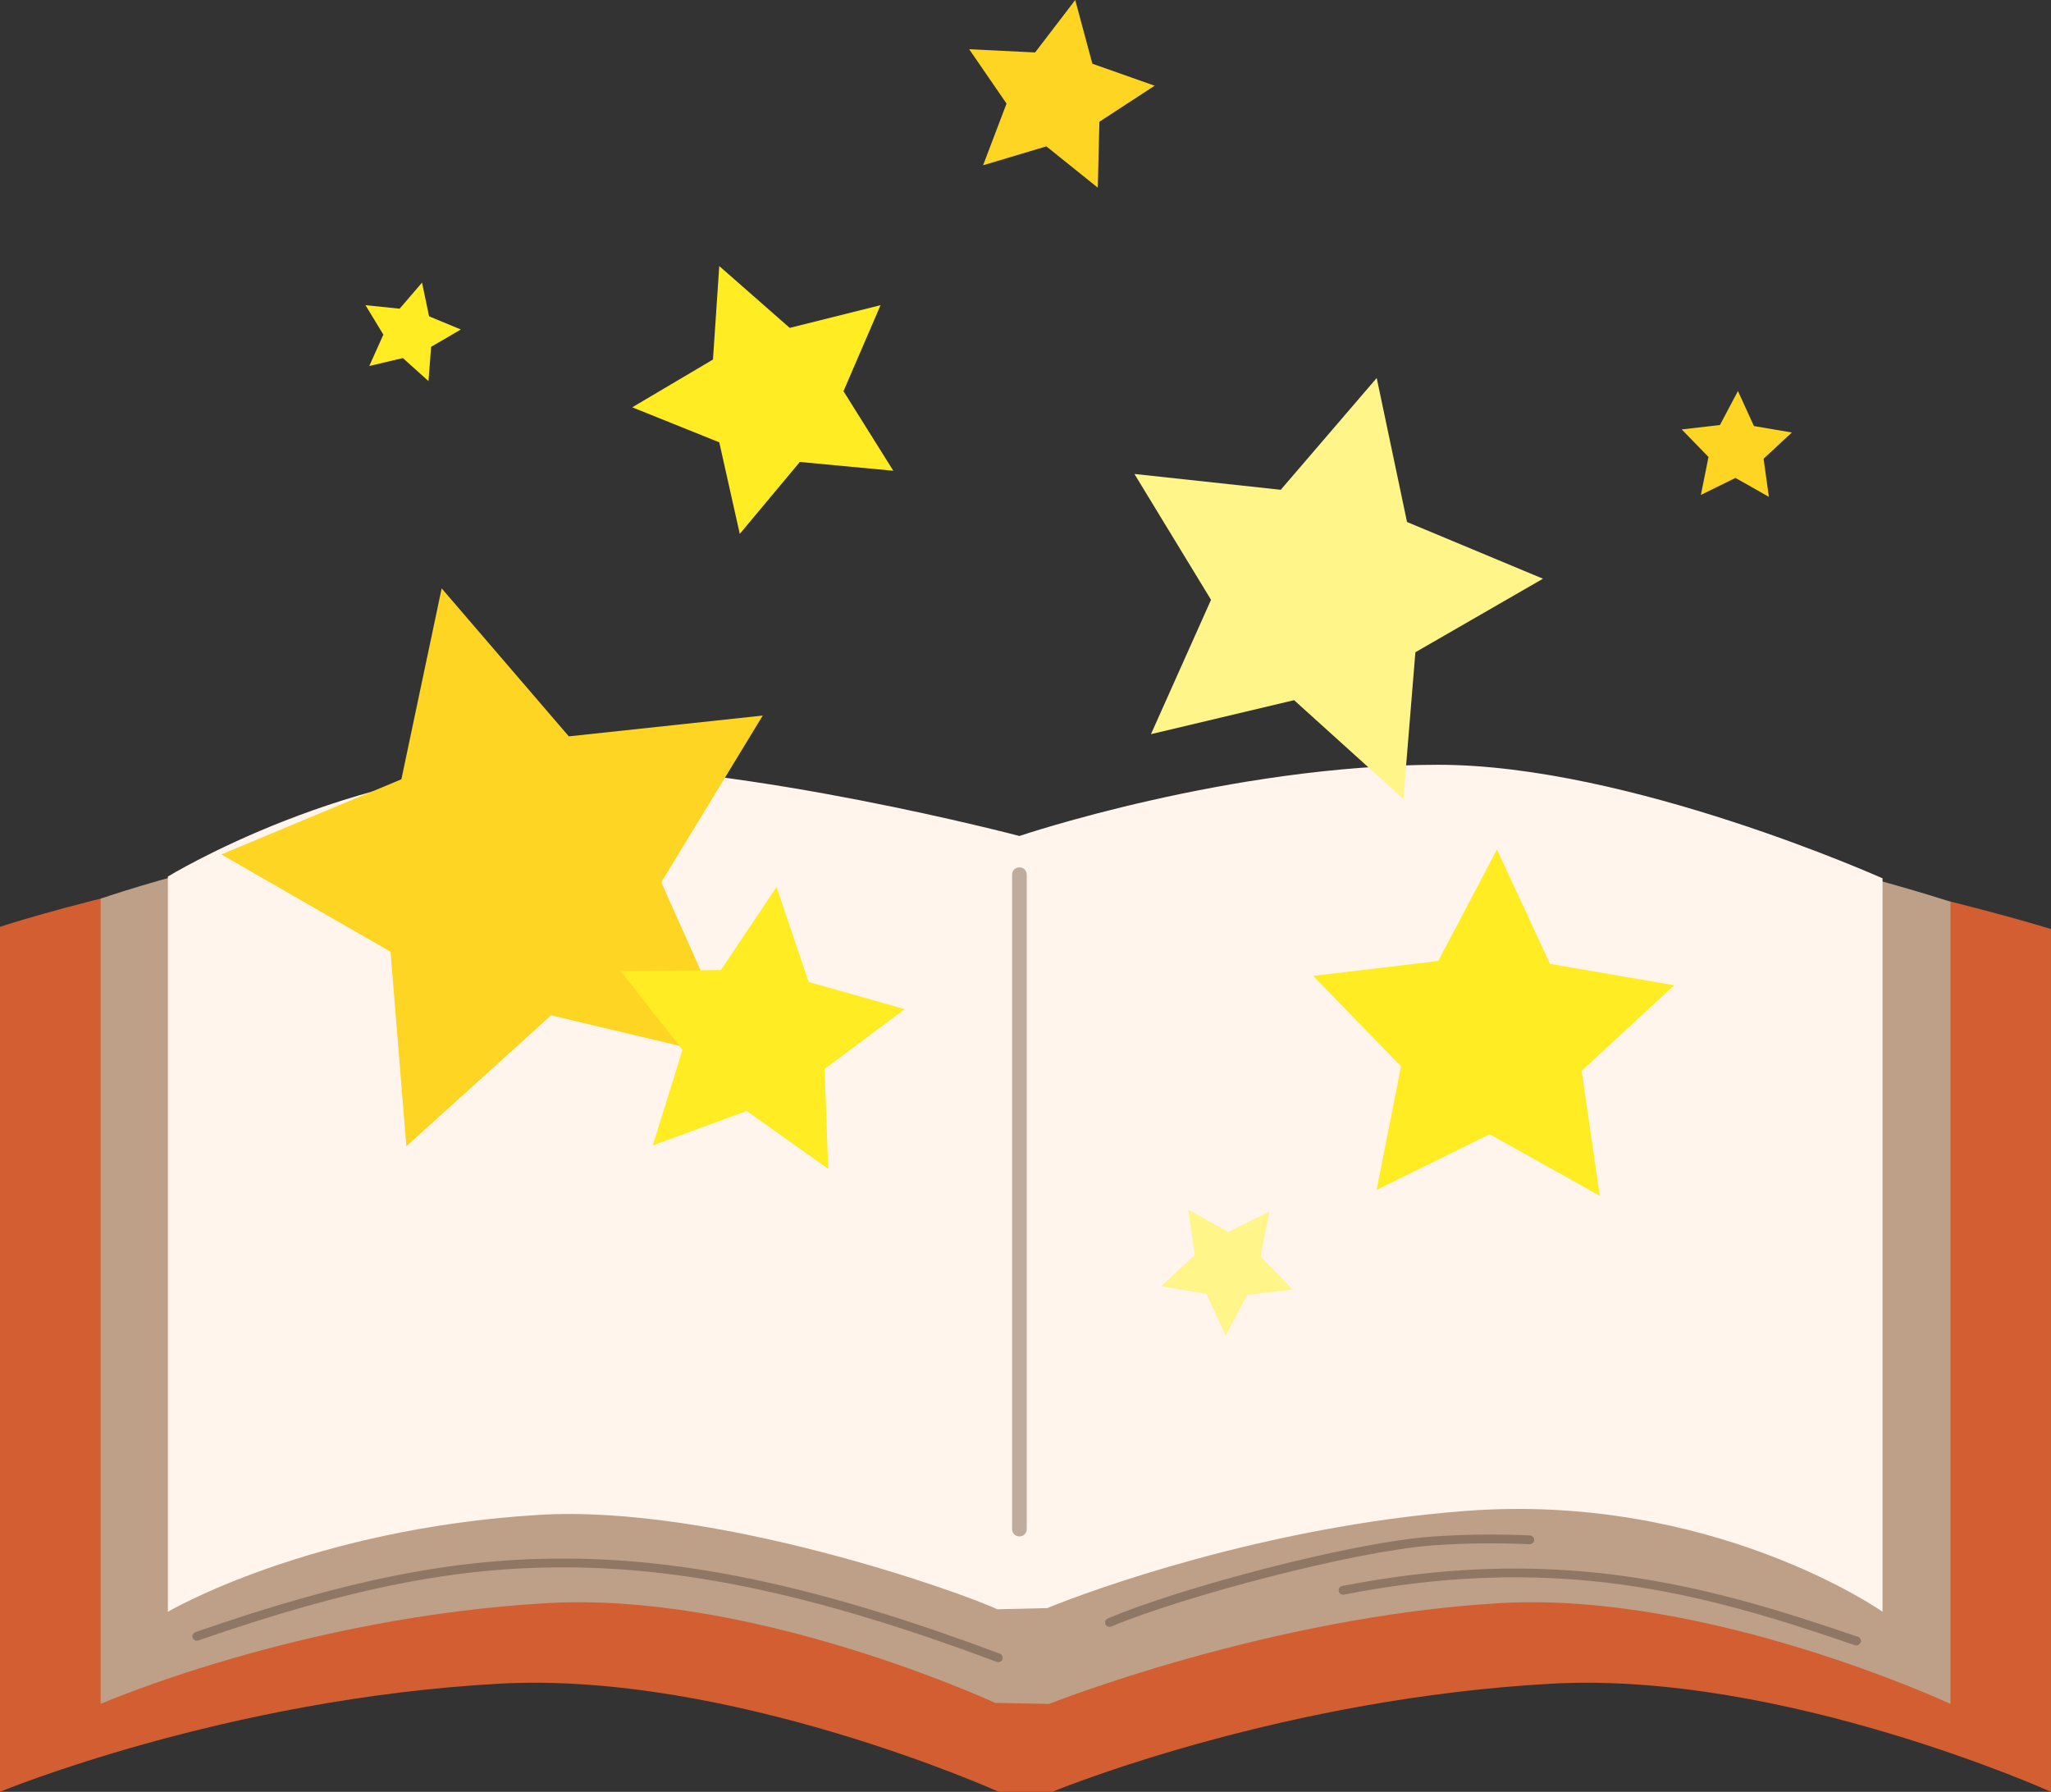<?xml version="1.0" encoding="UTF-8"?><svg xmlns="http://www.w3.org/2000/svg" xmlns:xlink="http://www.w3.org/1999/xlink" height="1223.0" preserveAspectRatio="xMidYMid meet" version="1.0" viewBox="299.9 384.2 1400.1 1223.0" width="1400.1" zoomAndPan="magnify"><rect x="299.9" y="384.2" width="1400.1" height="1223.0" fill="#333333" stroke="none"/><g id="change1_1"><path d="M1359.1,960.5c-170.2,0-340.9,56.3-340.9,56.3l-36.5,0.9c0,0-184.6-57.2-340.9-57.2 c-170.2,0-340.9,56.3-340.9,56.3v590.4c0,0,153.3-63.5,340.9-73.8c157.7-8.7,340.9,73.8,340.9,73.8h37.3v-0.3 c11.3-4.6,159.9-63.6,340.1-73.5c157.7-8.7,340.9,73.8,340.9,73.8v-588.9C1700,1018.4,1515.4,960.5,1359.1,960.5z" fill="#d25e31"/></g><g id="change2_1"><path d="M1324.2,944.3c-153.4,0-309.7,53.1-309.7,53.1l-33.7-0.6c0,0-166.3-52.5-307.2-52.5 c-153.4,0-305,53.3-305,53.3v549.6c0,0,135.9-59.2,305-68.8c133.9-7.6,288.3,60.2,305.6,68.1l36.9,0.7c0,0,150.4-59.8,308.1-68.8 c142.1-8.1,307.2,68.8,307.2,68.8V999.7C1631.3,999.7,1465,944.3,1324.2,944.3z" fill="#be9f88"/></g><g id="change3_1"><path d="M1016.1,1438.9c-6.1,0-11-4.9-11-11v-427.3c0-6.1,4.9-11,11-11s11,4.9,11,11v427.3C1027.1,1434,1022.2,1438.9,1016.1,1438.9 z"/></g><g id="change4_1"><path d="M1281.8,906.2c-142.2,0-286,48.6-286,48.6S811.6,906.2,681,906.2c-142.2,0-266.5,76.3-266.5,76.3 v501.8c0,0,96.1-56.5,252.9-66.1c120-7.4,289.6,53.1,313.2,64.4l34.2-0.8c27.5-11.3,148-55.8,285.4-66.3 c168.7-12.9,284.8,68.8,284.8,68.8V983.7C1584.9,983.7,1412.4,906.2,1281.8,906.2z" fill="#fff5ed"/></g><g id="change5_1"><path d="M981.4,1518.7c-0.3,0-0.7-0.1-1.1-0.2c-118-44.2-208.4-64.1-293.3-64.5 c-75.5-0.4-148.4,14.1-251.8,49.9c-1.6,0.5-3.3-0.3-3.8-1.9s0.3-3.3,1.9-3.8C536,1462.6,609,1448,684.1,1448c1,0,2,0,3,0 c85.6,0.4,176.7,20.5,295.3,64.9c1.6,0.6,2.3,2.3,1.8,3.9C983.8,1518,982.6,1518.7,981.4,1518.7z" fill="#8f7766"/></g><g id="change5_2"><path d="M1567.1,1507.3c-0.3,0-0.7-0.1-1-0.2c-56.5-19.4-105.1-33.9-158.8-41.3c-61.4-8.5-123.6-6.2-190,6.8 c-1.6,0.3-3.2-0.7-3.5-2.4c-0.3-1.6,0.7-3.2,2.4-3.5c67.1-13.1,129.9-15.4,192-6.8c54.2,7.5,103.1,22,160,41.5 c1.6,0.5,2.4,2.2,1.9,3.8C1569.5,1506.5,1568.3,1507.3,1567.1,1507.3z" fill="#8f7766"/></g><g id="change5_3"><path d="M1057.3,1494.6c-1.2,0-2.3-0.7-2.8-1.8c-0.6-1.5,0.1-3.3,1.6-3.9c49.4-21,165.6-51.8,221.4-55.9 c21.1-1.5,43.6-1.8,66.8-0.8c1.7,0.1,2.9,1.5,2.9,3.1c-0.1,1.7-1.5,2.9-3.1,2.9c-23-1-45.2-0.7-66.1,0.8 c-54.2,4-171.5,35.1-219.5,55.4C1058.1,1494.5,1057.7,1494.6,1057.3,1494.6z" fill="#8f7766"/></g><g id="change6_1"><path d="M995.8,1432.9c-2.8,0-5-2.2-5-5V981.2c0-2.8,2.2-5,5-5s5,2.2,5,5v446.7 C1000.8,1430.7,998.6,1432.9,995.8,1432.9z" fill="#bfac9e"/></g><g id="change7_1"><path d="M688.2 886.8L820.6 872.6 751.3 986.4 805.7 1108 676.1 1077.2 577.3 1166.6 566.5 1033.8 451 967.4 573.9 916.1 601.4 785.8z" fill="#ffd523"/></g><g id="change8_1"><path d="M851.9 1054.4L917.5 1073 862.8 1113.8 865.3 1182 809.6 1142.5 745.5 1166 765.8 1100.8 723.6 1047.1 792 1046.3 830 989.6z" fill="#ffec23"/></g><g id="change8_2"><path d="M1358 1042.1L1442.8 1056.7 1379.6 1115.1 1392 1200.4 1316.8 1158.4 1239.6 1196.4 1256.3 1112 1196.3 1050.3 1281.7 1040.1 1321.8 964z" fill="#ffec23"/></g><g id="change9_1"><path d="M1266.1 829.4L1257.9 929.5 1183.3 862.1 1085.6 885.3 1126.6 793.6 1074.3 707.7 1174.2 718.5 1239.7 642.2 1260.4 740.5 1353.2 779.2z" fill="#fff589"/></g><g id="change8_3"><path d="M839 608L901 592.5 875.7 651.2 909.7 705.5 845.9 699.5 804.9 748.6 790.9 686.1 731.5 662.2 786.6 629.6 790.9 565.8z" fill="#ffec23"/></g><g id="change7_2"><path d="M1503.8 697.3L1507.4 723.3 1484.6 710.4 1461 722 1466.2 696.1 1447.9 677.3 1474 674.3 1486.3 651.1 1497.2 675 1523.1 679.4z" fill="#ffd523"/></g><g id="change7_3"><path d="M1050.4 467.3L1049.3 512.3 1014.2 484.1 971 497 987 454.9 961.5 417.8 1006.5 420 1033.9 384.2 1045.6 427.7 1088.1 442.7z" fill="#ffd523"/></g><g id="change9_2"><path d="M1160.4 1241.9L1182.3 1264.3 1151.2 1268.1 1136.6 1295.8 1123.5 1267.4 1092.6 1262.1 1115.5 1240.8 1111 1209.8 1138.4 1225.1 1166.4 1211.2z" fill="#fff589"/></g><g id="change8_4"><path d="M592.8 600.1L614.5 609.1 594.2 620.9 592.4 644.3 574.9 628.6 552 634 561.6 612.6 549.4 592.5 572.7 594.9 588 577.1z" fill="#ffec23"/></g></svg>